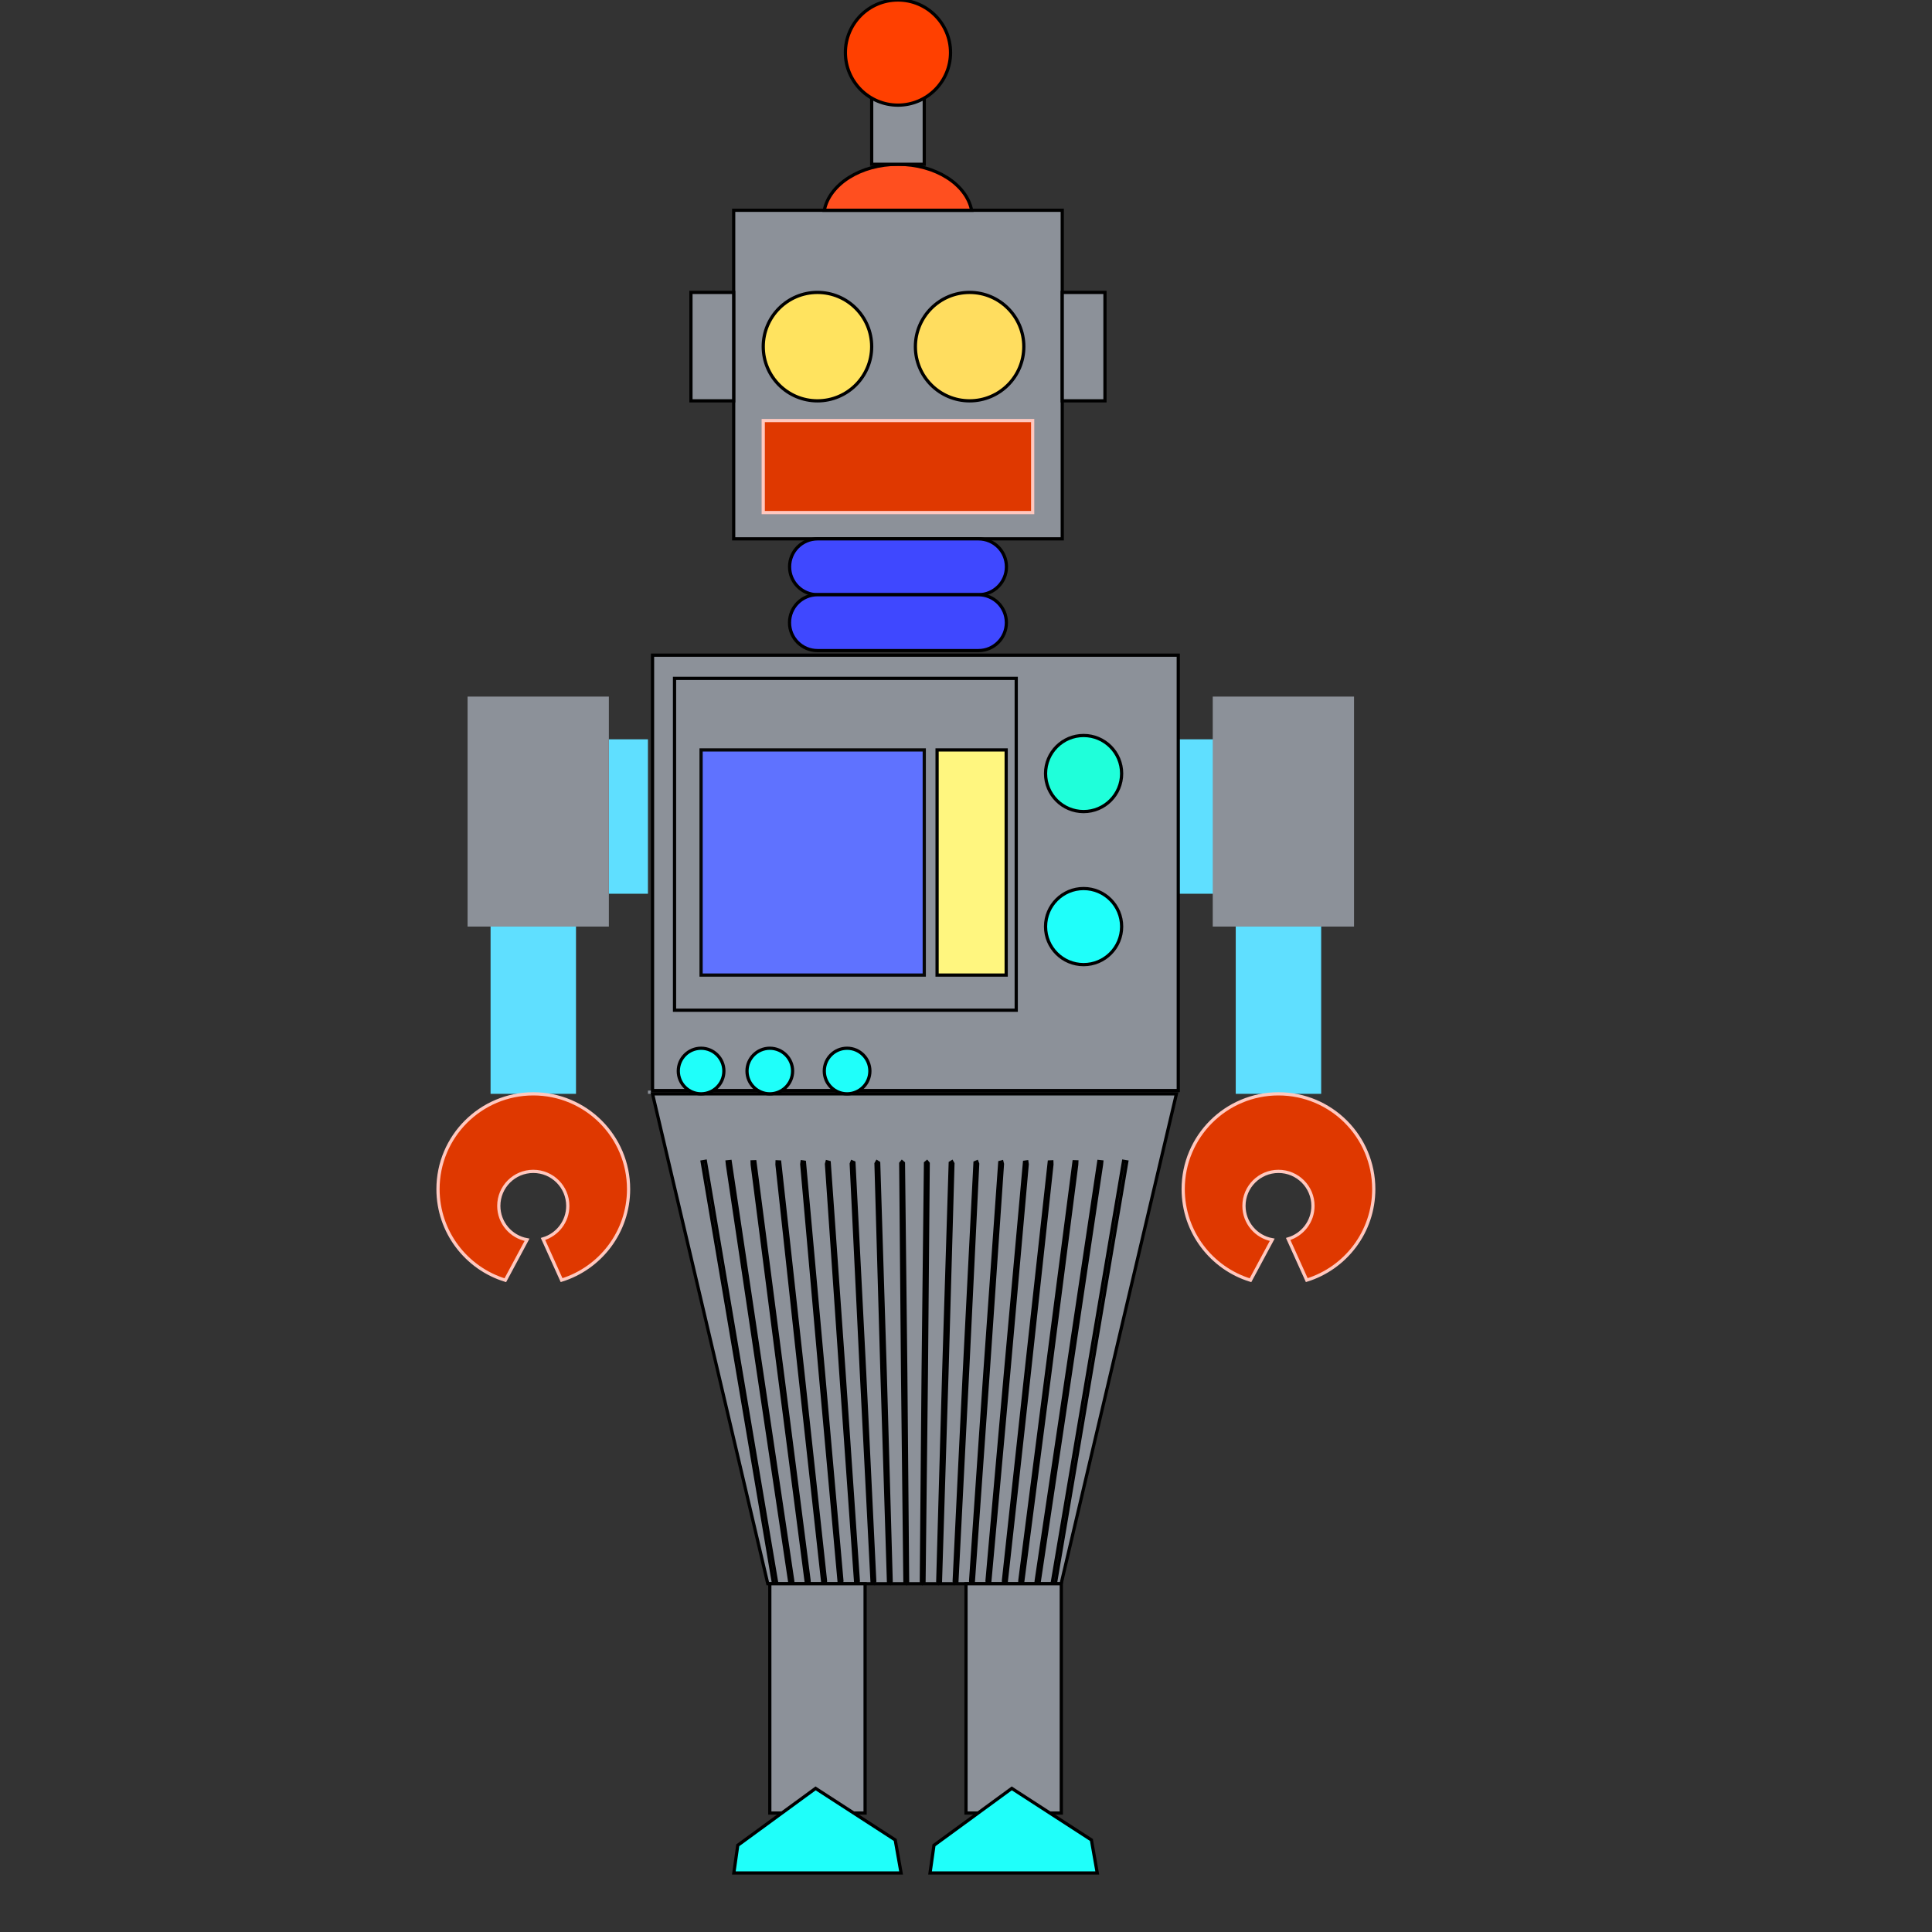 <?xml version="1.0" encoding="UTF-8"?>
<!DOCTYPE svg  PUBLIC '-//W3C//DTD SVG 1.1//EN'  'http://www.w3.org/Graphics/SVG/1.1/DTD/svg11.dtd'>
<svg enable-background="new 0 0 600 600" version="1.1" viewBox="0 0 600 600" xml:space="preserve" xmlns="http://www.w3.org/2000/svg">

	
		
			
				
					<rect x="0" y="0" width="600" height="600" fill="#333333" stroke="none"/>

	
		
			
				
					<rect x="227.85" y="65.301" width="102.04" height="102.04" fill="#8C9199" stroke="#000"/>
					<rect x="237.03" y="130.61" width="83.674" height="28.571" fill="#DF3800" stroke="#FFC8BF"/>
					<circle cx="253.87" cy="107.65" r="16.837" fill="#FFE35F" stroke="#000"/>
					<circle cx="301.12" cy="107.65" r="16.836" fill="#FFDD5F" stroke="#000"/>
					<rect x="329.89" y="90.811" width="13.266" height="33.673" fill="#8C9199" stroke="#000"/>
					<rect x="214.58" y="90.811" width="13.266" height="33.673" fill="#8C9199" stroke="#000"/>
				
				
					
						<path d="m278.87 51.016c-11.646 0-21.276 6.209-22.878 14.286h45.756c-1.602-8.077-11.232-14.286-22.878-14.286z" fill="#FF4F1F"/>
					
					
						<path d="m278.87 51.016c-11.646 0-21.276 6.209-22.878 14.286h45.756c-1.602-8.077-11.232-14.286-22.878-14.286z" fill="none" stroke="#000"/>
					
				
			
			<g stroke="#000">
				<rect x="270.71" y="28.056" width="16.326" height="22.96" fill="#8C9199"/>
				<circle cx="278.87" cy="16.327" r="16.327" fill="#FF4000"/>
			</g>
		
		<path d="m312.56 176.02c0 4.792-3.883 8.676-8.676 8.676h-49.995c-4.792 0-8.676-3.884-8.676-8.676s3.884-8.676 8.676-8.676h49.995c4.793 0 8.676 3.885 8.676 8.676z" fill="#3F48FF" stroke="#000"/>
		<path d="m312.54 193.37c0 4.792-3.883 8.676-8.676 8.676h-49.996c-4.792 0-8.676-3.884-8.676-8.676s3.884-8.676 8.676-8.676h49.996c4.793 0 8.676 3.884 8.676 8.676z" fill="#3F48FF" stroke="#000"/>
	
	<polygon points="202.22 338.69 201.23 338.68 201.22 339.7 202.48 339.7" fill="#8C9199"/>
	<rect x="189.09" y="229.6" width="12.134" height="47.959" fill="#5FDFFF"/>
	<rect x="365.91" y="229.6" width="12.135" height="47.959" fill="#5FDFFF"/>
	
		<rect x="145.21" y="216.33" width="43.877" height="71.428" fill="#8C9199"/>
		<rect x="152.35" y="287.76" width="26.53" height="51.939" fill="#5FDFFF"/>
		<path d="m165.62 339.7c-16.343 0-29.592 13.248-29.592 29.592 0 13.318 8.801 24.58 20.904 28.293l6.746-12.561c-4.989-0.914-8.773-5.277-8.773-10.529 0-5.918 4.797-10.715 10.714-10.715s10.714 4.797 10.714 10.715c0 4.869-3.252 8.973-7.7 10.275l5.772 12.787c12.053-3.744 20.806-14.982 20.806-28.266 1e-3 -16.343-13.248-29.591-29.591-29.591z" fill="#DF3800" stroke="#FFC8BF"/>
	
	
		<rect x="376.63" y="216.33" width="43.877" height="71.428" fill="#8C9199"/>
		<rect x="383.77" y="287.76" width="26.531" height="51.939" fill="#5FDFFF"/>
		<path d="m397.04 339.7c-16.344 0-29.592 13.248-29.592 29.592 0 13.318 8.801 24.58 20.904 28.293l6.746-12.561c-4.988-0.914-8.773-5.277-8.773-10.529 0-5.918 4.797-10.715 10.715-10.715s10.715 4.797 10.715 10.715c0 4.869-3.252 8.973-7.701 10.275l5.773 12.787c12.053-3.744 20.805-14.982 20.805-28.266 0-16.343-13.248-29.591-29.592-29.591z" fill="#DF3800" stroke="#FFC8BF"/>
	
	<g fill="#8C9199" stroke="#000">
		<rect x="202.65" y="203.47" width="163.27" height="135.21"/>
		<polygon points="202.65 339.7 238.44 491.84 284 491.84 329.55 491.84 365.35 339.7 284 339.7"/>
	</g>

<rect x="209.48" y="210.67" width="106.12" height="103.06" fill="#8C9199" stroke="#000"/>
<circle cx="336.52" cy="287.76" r="11.813" fill="#1FFFFA" stroke="#000"/>
<circle cx="336.52" cy="240.23" r="11.813" fill="#1FFFDA" stroke="#000"/>
<g fill="#8C9199" stroke="#000">
	<polygon points="241.23 491.67 240.23 491.84 229.15 426.33 218.06 360.81 219.07 360.64 230.15 426.16"/>
	<polygon points="246.26 491.67 245.33 491.77 235.54 426.32 225.92 361.77 225.82 360.81 226.76 360.71 236.54 426.17 246.16 490.71"/>
	<polygon points="251.3 491.67 250.43 491.7 241.93 426.31 233.61 361.7 233.58 360.81 234.44 360.78 242.94 426.18 251.26 490.78"/>
	<polygon points="256.33 491.67 255.53 491.63 248.33 426.3 241.3 361.63 241.33 360.81 242.13 360.85 249.33 426.19 256.36 490.86"/>
	<polygon points="261.36 491.67 260.63 491.56 254.72 426.29 248.99 361.56 249.09 360.81 249.82 360.92 255.73 426.2 261.46 490.93"/>
	<polygon points="266.39 491.67 265.73 491.49 261.12 426.28 256.67 361.49 256.85 360.81 257.51 360.99 262.12 426.21 266.56 491"/>
	<polygon points="271.42 491.67 270.83 491.42 267.51 426.27 264.36 361.42 264.6 360.81 265.19 361.06 268.52 426.22 271.66 491.07"/>
	<polygon points="276.45 491.67 275.93 491.35 273.9 426.26 272.05 361.35 272.36 360.81 272.88 361.14 274.91 426.23 276.76 491.14"/>
	<polygon points="281.48 491.67 281.03 491.28 280.3 426.25 279.74 361.28 280.12 360.81 280.57 361.2 281.3 426.24 281.86 491.21"/>
	<polygon points="286.51 491.67 286.13 491.21 286.69 426.24 287.42 361.2 287.88 360.81 288.26 361.28 287.7 426.25 286.96 491.28"/>
	<polygon points="291.54 491.67 291.23 491.14 293.08 426.23 295.11 361.14 295.63 360.81 295.94 361.35 294.09 426.26 292.06 491.35"/>
	<polygon points="296.57 491.67 296.33 491.07 299.48 426.22 302.8 361.06 303.39 360.81 303.63 361.42 300.48 426.27 297.16 491.42"/>
	<polygon points="301.6 491.67 301.43 491 305.87 426.21 310.49 360.99 311.15 360.81 311.32 361.49 306.88 426.28 302.26 491.49"/>
	<polygon points="306.64 491.67 306.53 490.93 312.27 426.2 318.17 360.92 318.9 360.81 319.01 361.56 313.27 426.29 307.36 491.56"/>
	<polygon points="311.67 491.67 311.63 490.86 318.66 426.19 325.86 360.85 326.66 360.81 326.69 361.63 319.67 426.3 312.46 491.63"/>
	<polygon points="316.7 491.67 316.73 490.78 325.05 426.18 333.55 360.78 334.42 360.81 334.38 361.7 326.06 426.31 317.56 491.7"/>
	<polygon points="321.73 491.67 321.83 490.71 331.45 426.17 341.24 360.71 342.17 360.81 342.07 361.77 332.45 426.32 322.66 491.77"/>
	<polygon points="326.76 491.67 327.76 491.84 338.85 426.33 349.93 360.81 348.92 360.64 337.84 426.16"/>
</g>
<rect x="300" y="491.84" width="29.592" height="71.214" fill="#8C9199" stroke="#000"/>
<rect x="239.07" y="491.84" width="29.592" height="71.214" fill="#8C9199" stroke="#000"/>
<rect x="217.73" y="232.9" width="69.307" height="69.917" fill="#5F72FF" stroke="#070707"/>
<rect x="291.02" y="232.9" width="21.458" height="69.917" fill="#FFF67F" stroke="#000"/>
<circle cx="263.07" cy="332.62" r="7.079" fill="#1FFFFA" stroke="#000"/>
<circle cx="239.07" cy="332.62" r="7.079" fill="#1FFFFA" stroke="#000"/>
<circle cx="217.73" cy="332.62" r="7.079" fill="#1FFFFA" stroke="#000"/>
<polygon points="340.76 581.66 338.95 571.41 314.22 555.4 290.05 573.07 288.83 581.66" fill="#1FFFFA" stroke="#000"/>
<polygon points="279.84 581.66 278.02 571.41 253.29 555.4 229.12 573.07 227.9 581.66" fill="#1FFFFA" stroke="#000"/>
</svg>
